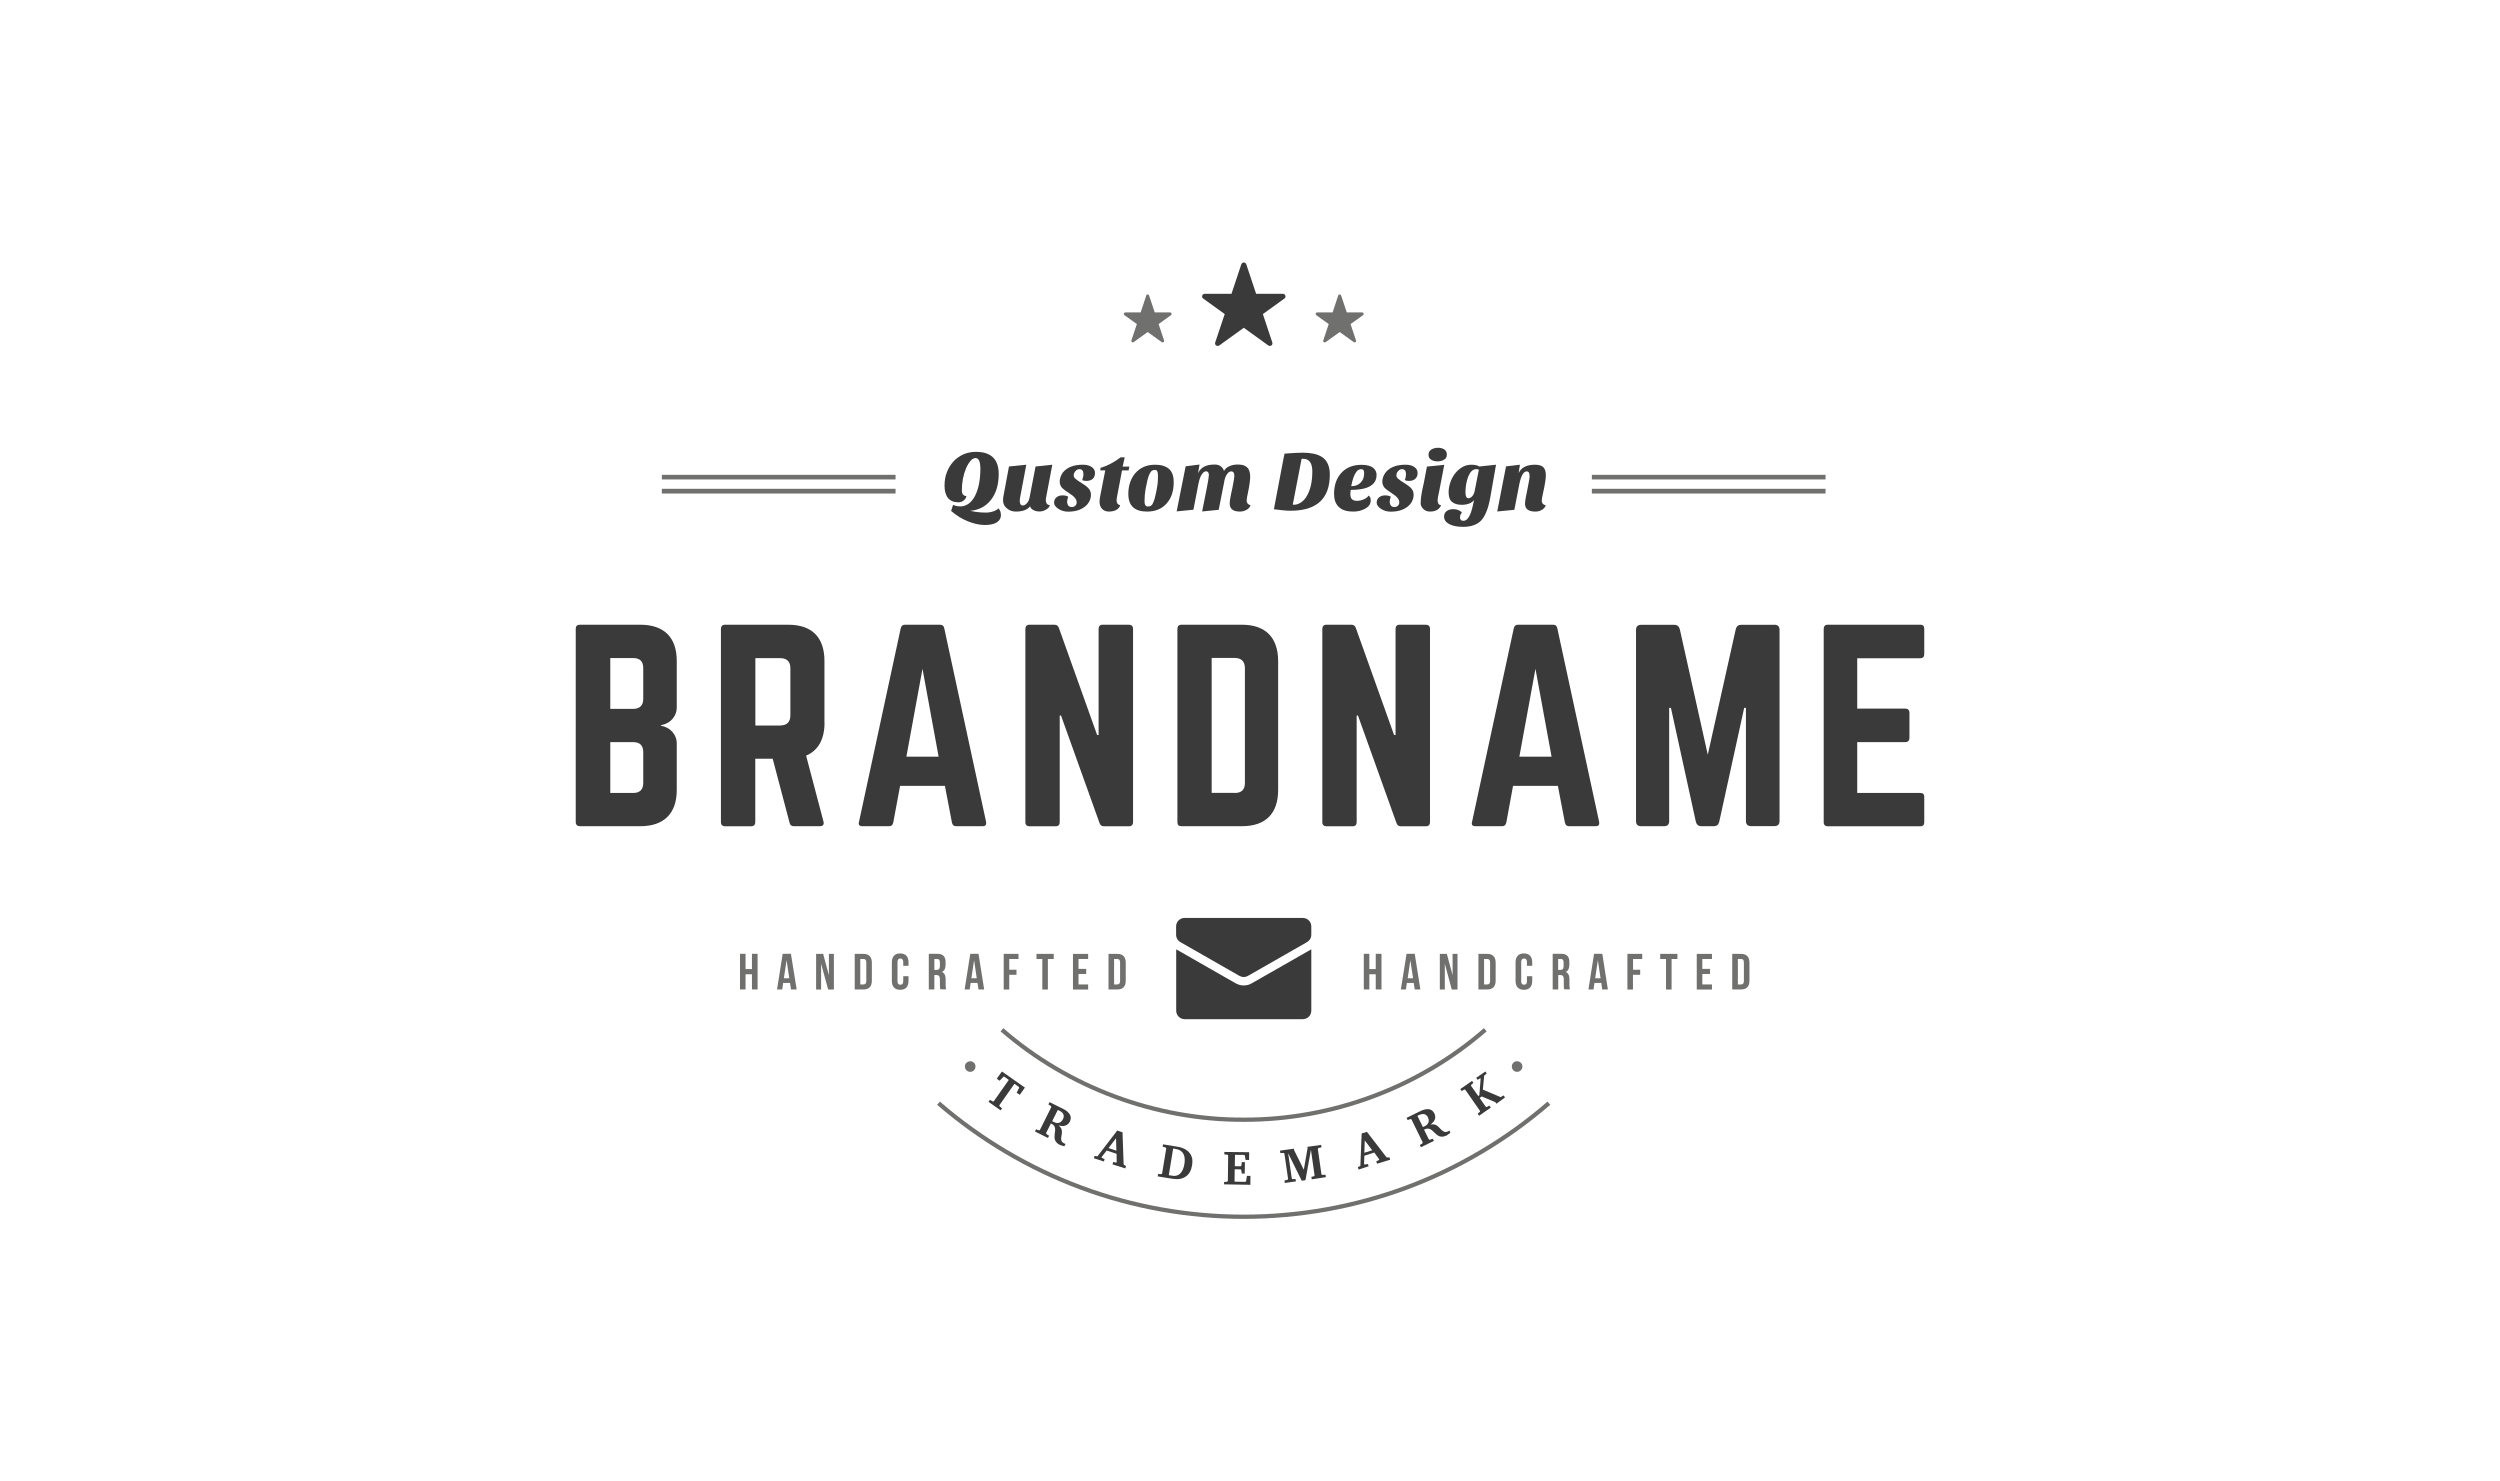 <?xml version="1.0" encoding="utf-8"?>
<!-- Generator: Adobe Illustrator 23.0.0, SVG Export Plug-In . SVG Version: 6.00 Build 0)  -->
<svg version="1.1" id="Layer_1" xmlns="http://www.w3.org/2000/svg" xmlns:xlink="http://www.w3.org/1999/xlink" x="0px" y="0px"
	 width="270px" height="160px" viewBox="0 0 270 160" style="enable-background:new 0 0 270 160;" xml:space="preserve">
<style type="text/css">
	.st0{fill:#3A3A3A;}
	.st1{fill-rule:evenodd;clip-rule:evenodd;fill:#70706F;}
	.st2{fill-rule:evenodd;clip-rule:evenodd;fill:#3A3A3A;}
	.st3{fill:#70706F;}
</style>
<g>
	<g>
		<path class="st0" d="M109.8,118.02l0.26-0.53c0.02-0.04,0.01-0.07-0.02-0.1l-0.48-0.34l-1.61,2.29c-0.02,0.03-0.02,0.06-0.02,0.09
			c0.01,0.02,0.02,0.05,0.05,0.07l0.24,0.2l-0.15,0.22l-1.31-0.92l0.15-0.22l0.27,0.16c0.03,0.02,0.06,0.02,0.09,0.02
			c0.03,0,0.06-0.02,0.07-0.04l1.61-2.29l-0.48-0.34c-0.04-0.03-0.07-0.03-0.1,0l-0.41,0.43l-0.31-0.22l0.56-0.78l2.48,1.74
			l-0.55,0.78L109.8,118.02z"/>
		<path class="st0" d="M114.95,123.8c-0.11-0.04-0.21-0.07-0.29-0.09c-0.08-0.02-0.16-0.04-0.21-0.07
			c-0.15-0.07-0.27-0.16-0.35-0.26c-0.08-0.09-0.14-0.19-0.17-0.29c-0.03-0.11-0.05-0.21-0.04-0.32c0-0.11,0.01-0.21,0.02-0.32
			c0.01-0.11,0.02-0.21,0.04-0.31c0.01-0.11,0.01-0.21-0.01-0.3c-0.01-0.1-0.05-0.18-0.1-0.26c-0.05-0.07-0.14-0.14-0.25-0.2
			l-0.09-0.05l-0.51,1.01c-0.02,0.03-0.02,0.07,0,0.09c0.01,0.02,0.03,0.05,0.06,0.07l0.25,0.16l-0.12,0.24l-1.4-0.7l0.12-0.24
			l0.26,0.11c0.03,0.01,0.06,0.01,0.09,0c0.03-0.01,0.05-0.02,0.07-0.05l1.21-2.43c0.01-0.03,0.02-0.06,0-0.09
			c-0.02-0.02-0.03-0.05-0.06-0.07l-0.24-0.15l0.12-0.25l1.57,0.78c0.06,0.03,0.12,0.07,0.19,0.12c0.07,0.04,0.14,0.09,0.2,0.16
			c0.07,0.06,0.12,0.12,0.18,0.2c0.06,0.07,0.1,0.15,0.12,0.24c0.03,0.08,0.04,0.17,0.03,0.27c0,0.1-0.04,0.21-0.09,0.32
			c-0.05,0.11-0.11,0.19-0.18,0.25c-0.07,0.07-0.14,0.12-0.22,0.16c-0.08,0.03-0.16,0.06-0.23,0.07c-0.08,0.01-0.16,0.02-0.23,0.01
			c-0.07-0.01-0.14-0.02-0.21-0.03c-0.07-0.01-0.12-0.02-0.16-0.04c0.09,0.07,0.16,0.15,0.22,0.22c0.05,0.07,0.09,0.15,0.11,0.22
			c0.02,0.08,0.04,0.16,0.04,0.23c0,0.08,0,0.16-0.01,0.23c-0.01,0.08-0.02,0.16-0.04,0.23c-0.01,0.07-0.02,0.14-0.03,0.21
			c0,0.07,0,0.13,0,0.2c0,0.07,0.02,0.12,0.06,0.18c0.03,0.06,0.08,0.12,0.15,0.16c0.07,0.05,0.15,0.09,0.26,0.13L114.95,123.8z
			 M114.8,120.87c0.1-0.2,0.11-0.38,0.04-0.53c-0.07-0.16-0.22-0.29-0.45-0.4c-0.01-0.01-0.02-0.02-0.04-0.02l-0.05-0.02
			c-0.02-0.01-0.04-0.02-0.06-0.02l-0.6,1.2c0.04,0.02,0.07,0.04,0.09,0.06c0.02,0.01,0.04,0.02,0.05,0.02
			c0.07,0.04,0.16,0.07,0.24,0.1c0.09,0.02,0.18,0.03,0.27,0.02c0.09-0.01,0.18-0.05,0.27-0.11
			C114.65,121.1,114.73,121,114.8,120.87z"/>
		<path class="st0" d="M120.15,125.75l0.08-0.26l0.3,0.07c0.02,0,0.04-0.01,0.05-0.02c0.02-0.01,0.02-0.02,0.02-0.05l-0.01-0.88
			l-1.07-0.35l-0.53,0.68c-0.02,0.02-0.02,0.05-0.01,0.07c0.01,0.02,0.03,0.05,0.05,0.05l0.27,0.13l-0.08,0.25l-1.08-0.35l0.08-0.26
			l0.3,0.06l2.14-2.79l0.57,0.19l0.12,3.41c0,0.03,0.01,0.06,0.02,0.07c0.01,0.02,0.03,0.04,0.06,0.06l0.18,0.1l-0.08,0.26
			L120.15,125.75z M120.53,122.93l-0.81,1.06l0.85,0.28L120.53,122.93z"/>
		<path class="st0" d="M128.75,125.83c-0.05,0.3-0.13,0.55-0.25,0.76c-0.12,0.21-0.27,0.37-0.46,0.49
			c-0.18,0.12-0.39,0.21-0.62,0.24c-0.23,0.04-0.49,0.03-0.77-0.01l-1.62-0.26l0.05-0.26l0.29,0.02c0.03,0,0.06-0.01,0.09-0.02
			c0.03-0.01,0.05-0.03,0.05-0.07l0.44-2.67c0-0.03,0-0.06-0.02-0.08c-0.02-0.02-0.05-0.04-0.08-0.05l-0.28-0.07l0.04-0.26
			l1.59,0.26c0.3,0.05,0.55,0.14,0.77,0.25c0.21,0.12,0.39,0.27,0.52,0.44c0.14,0.17,0.22,0.38,0.27,0.6
			C128.79,125.34,128.79,125.57,128.75,125.83z M127.91,125.74c0.03-0.2,0.05-0.37,0.04-0.53c-0.01-0.16-0.03-0.29-0.06-0.4
			c-0.04-0.12-0.09-0.22-0.15-0.3c-0.06-0.08-0.13-0.15-0.21-0.21c-0.07-0.06-0.16-0.1-0.24-0.13c-0.09-0.03-0.18-0.05-0.26-0.07
			l-0.33-0.06l-0.47,2.88l0.43,0.06c0.07,0.02,0.15,0.02,0.23,0.01c0.08,0,0.16-0.02,0.25-0.05c0.08-0.03,0.16-0.07,0.24-0.13
			c0.08-0.07,0.15-0.14,0.22-0.24c0.07-0.09,0.13-0.21,0.18-0.35C127.84,126.09,127.88,125.93,127.91,125.74z"/>
		<path class="st0" d="M132.2,127.91l0-0.26l0.29-0.02c0.03-0.01,0.06-0.02,0.08-0.03c0.02-0.02,0.04-0.05,0.04-0.08l0.03-2.7
			c0-0.04-0.01-0.07-0.04-0.08c-0.02-0.02-0.05-0.03-0.08-0.04l-0.29-0.02v-0.27l2.68,0.03l-0.01,0.84l-0.38-0.01l-0.07-0.44
			c-0.01-0.02-0.02-0.05-0.03-0.07c-0.02-0.02-0.04-0.03-0.06-0.03l-0.98-0.01l-0.02,1.23l0.62,0.01c0.02,0,0.05-0.02,0.06-0.03
			c0.02-0.02,0.02-0.04,0.03-0.07l0.05-0.35h0.33l-0.02,1.24l-0.32-0.01l-0.05-0.35c0-0.02-0.01-0.04-0.03-0.07
			c-0.02-0.02-0.04-0.03-0.06-0.03l-0.62-0.01l-0.02,1.34l1.15,0.02c0.02,0,0.05-0.01,0.06-0.03c0.02-0.02,0.03-0.05,0.04-0.07
			l0.09-0.55l0.38,0.01l-0.01,0.96L132.2,127.91z"/>
		<path class="st0" d="M141.67,127.37l-0.04-0.27l0.25-0.06c0.03-0.01,0.05-0.02,0.07-0.05c0.02-0.02,0.03-0.05,0.02-0.08
			l-0.39-2.74l-0.59,3.29l-0.4,0.06l-1.47-2.97l0.39,2.71c0.01,0.03,0.02,0.06,0.05,0.07c0.02,0.02,0.05,0.02,0.08,0.02l0.28-0.02
			l0.04,0.26l-1.2,0.17l-0.04-0.26l0.29-0.07c0.03-0.01,0.05-0.02,0.08-0.05c0.02-0.02,0.03-0.05,0.02-0.08l-0.39-2.68
			c0-0.03-0.02-0.07-0.05-0.08c-0.02-0.02-0.05-0.02-0.09-0.02l-0.3,0.02l-0.04-0.27l1.5-0.21l0.02,0.15l1.05,2.12l0.41-2.33
			l-0.02-0.14l1.48-0.21l0.04,0.26l-0.3,0.07c-0.03,0.01-0.05,0.02-0.07,0.05c-0.02,0.02-0.03,0.06-0.02,0.09l0.38,2.68
			c0,0.03,0.02,0.06,0.05,0.07c0.02,0.02,0.05,0.02,0.09,0.02l0.3-0.02l0.04,0.26L141.67,127.37z"/>
		<path class="st0" d="M148.72,125.68l-0.08-0.26l0.28-0.13c0.02-0.01,0.03-0.02,0.03-0.04c0.01-0.02,0-0.04-0.01-0.06l-0.52-0.72
			l-1.07,0.35l-0.03,0.86c0,0.02,0.01,0.05,0.04,0.07c0.02,0.02,0.05,0.02,0.07,0.02l0.3-0.06l0.08,0.25l-1.08,0.35l-0.08-0.26
			l0.27-0.13l0.14-3.51l0.57-0.17l2.08,2.7c0.02,0.03,0.05,0.05,0.06,0.06c0.01,0.01,0.04,0.01,0.08,0.01l0.21-0.02l0.08,0.26
			L148.72,125.68z M147.39,123.16l-0.04,1.34l0.85-0.27L147.39,123.16z"/>
		<path class="st0" d="M156.64,122.34c-0.1,0.07-0.18,0.12-0.25,0.18c-0.06,0.06-0.12,0.1-0.18,0.12c-0.16,0.07-0.29,0.11-0.41,0.12
			c-0.12,0.01-0.23-0.01-0.33-0.04c-0.1-0.03-0.19-0.09-0.28-0.16c-0.08-0.07-0.16-0.14-0.24-0.21c-0.08-0.07-0.15-0.15-0.23-0.22
			c-0.08-0.07-0.16-0.13-0.24-0.17c-0.08-0.04-0.17-0.07-0.27-0.07c-0.09-0.01-0.2,0.02-0.32,0.07l-0.09,0.05l0.5,1.02
			c0.01,0.02,0.04,0.05,0.07,0.06c0.03,0.01,0.06,0,0.09-0.01l0.28-0.1l0.12,0.24l-1.4,0.68l-0.12-0.24l0.24-0.15
			c0.03-0.02,0.05-0.04,0.06-0.07c0.01-0.03,0.01-0.06,0-0.09l-1.19-2.43c-0.01-0.02-0.04-0.05-0.07-0.06
			c-0.03-0.01-0.06,0-0.09,0.01l-0.26,0.1l-0.12-0.24l1.57-0.77c0.06-0.02,0.13-0.06,0.21-0.08c0.08-0.03,0.16-0.05,0.25-0.07
			c0.09-0.02,0.17-0.02,0.27-0.02c0.09,0,0.18,0.02,0.26,0.04c0.08,0.03,0.16,0.08,0.24,0.15c0.07,0.07,0.14,0.16,0.2,0.26
			c0.05,0.11,0.08,0.21,0.09,0.3c0.01,0.09,0.01,0.18-0.01,0.26c-0.02,0.08-0.05,0.16-0.09,0.23c-0.04,0.07-0.09,0.13-0.14,0.18
			c-0.05,0.06-0.1,0.11-0.15,0.15c-0.05,0.04-0.09,0.07-0.13,0.11c0.11-0.03,0.21-0.05,0.3-0.04c0.09,0,0.17,0.02,0.25,0.05
			c0.07,0.02,0.14,0.07,0.2,0.11c0.07,0.05,0.12,0.1,0.18,0.16c0.05,0.05,0.1,0.11,0.15,0.16c0.05,0.06,0.1,0.11,0.16,0.16
			c0.05,0.04,0.1,0.08,0.16,0.11c0.06,0.03,0.12,0.06,0.18,0.07c0.07,0.01,0.14,0,0.22-0.02c0.08-0.02,0.17-0.07,0.27-0.13
			L156.64,122.34z M154.22,120.68c-0.1-0.2-0.23-0.31-0.39-0.35c-0.17-0.04-0.37,0-0.6,0.11c-0.01,0-0.03,0.01-0.05,0.02l-0.05,0.02
			c-0.02,0.01-0.04,0.02-0.05,0.03l0.59,1.21c0.04-0.02,0.08-0.03,0.1-0.04c0.02-0.02,0.05-0.02,0.06-0.03
			c0.07-0.03,0.15-0.07,0.22-0.13c0.07-0.06,0.14-0.12,0.18-0.21c0.05-0.07,0.07-0.16,0.08-0.27
			C154.31,120.94,154.28,120.82,154.22,120.68z"/>
		<path class="st0" d="M161.62,119.2l-0.11-0.16l-1.48-0.62l-0.23,0.16l0.65,0.93c0.02,0.03,0.05,0.05,0.07,0.05
			c0.03,0.01,0.06,0,0.09-0.02l0.24-0.14l0.16,0.22l-1.27,0.88l-0.15-0.22l0.21-0.18c0.02-0.02,0.04-0.04,0.04-0.07
			c0.01-0.02,0-0.06-0.02-0.08l-1.55-2.23c-0.02-0.02-0.05-0.04-0.07-0.05c-0.03,0-0.06,0.01-0.09,0.02l-0.25,0.14l-0.15-0.21
			l1.27-0.88l0.15,0.21l-0.21,0.18c-0.02,0.02-0.04,0.05-0.05,0.07c0,0.03,0,0.07,0.02,0.09l0.76,1.08l0.12-0.08l0.14-1.78
			c0-0.02,0-0.02-0.02-0.04c-0.02-0.01-0.03-0.01-0.05,0l-0.26,0.15l-0.15-0.21l0.99-0.69l0.15,0.22c-0.03,0.02-0.06,0.05-0.09,0.07
			c-0.02,0.02-0.06,0.05-0.09,0.08c-0.03,0.02-0.07,0.05-0.1,0.08l-0.14,1.51l1.92,0.81l0.32-0.18l0.15,0.21L161.62,119.2z"/>
	</g>
	<g>
		<path class="st1" d="M163.47,114.75c0.24-0.21,0.6-0.17,0.81,0.06c0.21,0.24,0.18,0.6-0.06,0.81c-0.24,0.21-0.6,0.18-0.81-0.06
			C163.21,115.31,163.24,114.95,163.47,114.75z M105.22,115.56c-0.21,0.24-0.57,0.27-0.81,0.06c-0.24-0.21-0.27-0.58-0.06-0.81
			c0.21-0.23,0.58-0.26,0.81-0.06C105.39,114.95,105.42,115.31,105.22,115.56z"/>
		<path class="st1" d="M108.36,111.04l-0.3,0.35c7.22,6.27,16.69,9.8,26.25,9.77c9.57,0.03,19.04-3.49,26.25-9.77l-0.3-0.35
			c-7.13,6.21-16.49,9.69-25.95,9.66C124.86,120.73,115.5,117.25,108.36,111.04z M101.21,119.32c4.55,3.93,9.8,7.05,15.45,9.15
			c5.64,2.1,11.66,3.17,17.66,3.17s12.03-1.07,17.67-3.17c5.64-2.1,10.9-5.22,15.44-9.15l-0.3-0.35c-4.5,3.9-9.71,6.99-15.3,9.07
			c-5.59,2.08-11.56,3.14-17.51,3.14c-5.95,0-11.92-1.06-17.5-3.14c-5.59-2.08-10.8-5.17-15.31-9.07L101.21,119.32z"/>
	</g>
	<path class="st1" d="M71.48,51.28h25.24v0.5H71.48V51.28L71.48,51.28z M171.92,51.28h25.24v0.5h-25.24V51.28L171.92,51.28z
		 M171.92,52.79h25.24v0.51h-25.24V52.79L171.92,52.79z M71.48,52.79h25.24v0.51H71.48V52.79z"/>
	<path class="st2" d="M141.62,102.53v6.63c0,0.5-0.41,0.91-0.91,0.91h-12.77c-0.5,0-0.91-0.41-0.91-0.91v-6.63
		c0.02,0.01,0.04,0.02,0.06,0.03l6.33,3.62c0.28,0.16,0.59,0.25,0.9,0.25c0.32,0,0.63-0.08,0.9-0.25l6.34-3.62
		C141.58,102.56,141.6,102.54,141.62,102.53L141.62,102.53z M134.32,105.52c0.16,0,0.31-0.04,0.45-0.12l6.35-3.63
		c0.3-0.16,0.5-0.46,0.5-0.81v-0.91c0-0.51-0.41-0.91-0.91-0.91h-6.39h-6.39c-0.5,0-0.91,0.4-0.91,0.91v0.91
		c0,0.35,0.21,0.66,0.5,0.81l6.35,3.63C134.01,105.47,134.17,105.52,134.32,105.52z"/>
	<path class="st1" d="M143.06,36.98c-0.03,0-0.07-0.02-0.09-0.03c-0.06-0.04-0.08-0.11-0.06-0.18L143.5,35l-1.34-0.96
		c-0.06-0.04-0.08-0.11-0.06-0.18c0.02-0.07,0.08-0.12,0.16-0.12h1.66l0.61-1.83c0.02-0.07,0.09-0.11,0.16-0.11
		c0.07,0,0.13,0.04,0.15,0.11l0.61,1.83h1.66c0.07,0,0.13,0.05,0.16,0.12c0.02,0.07,0,0.14-0.06,0.18L145.86,35l0.59,1.77
		c0.02,0.07,0,0.14-0.05,0.18c-0.03,0.02-0.06,0.03-0.1,0.03c-0.03,0-0.07-0.02-0.09-0.03l-1.52-1.09l-1.52,1.09
		C143.13,36.97,143.1,36.98,143.06,36.98L143.06,36.98z M122.34,36.98c-0.03,0-0.07-0.02-0.09-0.03c-0.06-0.04-0.08-0.11-0.06-0.18
		l0.59-1.77l-1.34-0.96c-0.06-0.04-0.08-0.11-0.06-0.18c0.02-0.07,0.09-0.12,0.15-0.12h1.66l0.61-1.83
		c0.02-0.07,0.08-0.11,0.15-0.11c0.07,0,0.13,0.04,0.15,0.11l0.61,1.83h1.66c0.07,0,0.14,0.05,0.15,0.12c0.02,0.07,0,0.14-0.06,0.18
		L125.13,35l0.59,1.77c0.02,0.07,0,0.14-0.06,0.18c-0.03,0.02-0.07,0.03-0.1,0.03c-0.03,0-0.07-0.02-0.09-0.03l-1.52-1.09
		l-1.52,1.09C122.41,36.97,122.37,36.98,122.34,36.98z"/>
	<path class="st2" d="M131.5,37.36c-0.06,0-0.11-0.02-0.16-0.05c-0.1-0.07-0.14-0.21-0.1-0.32l1.03-3.07l-2.33-1.68
		c-0.1-0.07-0.14-0.2-0.1-0.31c0.04-0.12,0.14-0.2,0.27-0.2h2.89l1.06-3.18c0.04-0.12,0.15-0.2,0.27-0.2c0.12,0,0.23,0.08,0.27,0.2
		l1.06,3.18h2.89c0.12,0,0.23,0.08,0.27,0.2c0.04,0.11,0,0.25-0.1,0.31l-2.33,1.68l1.02,3.07c0.04,0.12,0,0.25-0.1,0.32
		c-0.05,0.03-0.11,0.05-0.17,0.05c-0.05,0-0.11-0.02-0.16-0.05l-2.65-1.91l-2.65,1.91C131.62,37.35,131.56,37.36,131.5,37.36z"/>
	<g>
		<path class="st0" d="M102.93,54.52c0.21,0.11,0.48,0.17,0.8,0.17s0.61-0.1,0.88-0.29c0.27-0.2,0.49-0.47,0.68-0.82
			c0.39-0.76,0.59-1.74,0.59-2.95c0-0.77-0.17-1.16-0.52-1.16c-0.18,0-0.37,0.1-0.54,0.3c-0.18,0.21-0.34,0.47-0.48,0.79
			c-0.31,0.74-0.46,1.55-0.46,2.42c0,0.18,0.04,0.32,0.13,0.43c0.08,0.11,0.2,0.16,0.36,0.16c-0.02,0.19-0.12,0.35-0.29,0.48
			c-0.16,0.13-0.35,0.2-0.56,0.2c-0.5,0-0.87-0.15-1.13-0.46c-0.25-0.31-0.38-0.75-0.38-1.31c0-0.56,0.08-1.06,0.26-1.5
			c0.17-0.44,0.41-0.82,0.71-1.15c0.3-0.32,0.66-0.57,1.07-0.76c0.41-0.18,0.87-0.27,1.35-0.27c1.64,0,2.46,0.8,2.46,2.39
			c0,1.15-0.28,2.08-0.83,2.79c-0.55,0.71-1.31,1.11-2.26,1.19c0.56,0.12,1.13,0.19,1.7,0.19c0.44,0,0.83-0.1,1.16-0.29
			c0.09-0.06,0.16-0.11,0.19-0.17c0.18,0.16,0.28,0.41,0.28,0.74c0,0.33-0.15,0.58-0.44,0.77c-0.29,0.19-0.72,0.29-1.28,0.29
			c-0.57,0-1.18-0.13-1.83-0.39c-0.66-0.26-1.26-0.64-1.83-1.13L102.93,54.52z"/>
		<path class="st0" d="M111.25,54.68c-0.3,0.38-0.81,0.57-1.53,0.57c-0.38,0-0.71-0.11-0.98-0.35c-0.28-0.23-0.41-0.51-0.41-0.84
			c0-0.18,0.01-0.32,0.03-0.41l0.61-3.27l1.87-0.19l-0.67,3.55c-0.02,0.13-0.04,0.24-0.04,0.32c0,0.35,0.11,0.53,0.32,0.53
			c0.24,0,0.44-0.16,0.62-0.48c0.05-0.11,0.09-0.23,0.12-0.36l0.65-3.37l1.81-0.19l-0.68,3.58c-0.02,0.09-0.02,0.19-0.02,0.29
			c0,0.1,0.02,0.2,0.08,0.3c0.05,0.11,0.17,0.17,0.35,0.2c-0.04,0.15-0.12,0.27-0.25,0.37c-0.27,0.21-0.55,0.31-0.84,0.31
			c-0.29,0-0.52-0.05-0.69-0.16C111.41,54.99,111.3,54.86,111.25,54.68z"/>
		<path class="st0" d="M116.88,51.84c0.08-0.22,0.13-0.44,0.13-0.63c0-0.36-0.15-0.54-0.44-0.54c-0.16,0-0.3,0.07-0.42,0.21
			c-0.12,0.13-0.19,0.29-0.19,0.46c0,0.12,0.05,0.23,0.15,0.33c0.14,0.14,0.39,0.31,0.75,0.53c0.36,0.22,0.61,0.42,0.75,0.6
			c0.14,0.18,0.21,0.39,0.21,0.64c0,0.26-0.06,0.49-0.18,0.72c-0.12,0.23-0.29,0.42-0.5,0.58c-0.46,0.35-1.06,0.52-1.79,0.52
			c-0.39,0-0.75-0.11-1.05-0.31c-0.31-0.21-0.46-0.42-0.46-0.66c0-0.24,0.09-0.44,0.26-0.58c0.17-0.14,0.39-0.21,0.65-0.21
			c0.26,0,0.46,0.05,0.62,0.15c-0.08,0.2-0.12,0.37-0.12,0.5c0,0.4,0.17,0.61,0.51,0.61c0.15,0,0.27-0.05,0.37-0.14
			c0.1-0.09,0.15-0.21,0.15-0.38c0-0.31-0.26-0.63-0.79-0.96c-0.43-0.28-0.69-0.48-0.79-0.59c-0.16-0.2-0.25-0.41-0.25-0.66
			s0.06-0.49,0.17-0.72c0.11-0.24,0.28-0.44,0.5-0.6c0.44-0.35,1.06-0.52,1.84-0.52c0.39,0,0.72,0.08,0.95,0.25
			c0.23,0.16,0.35,0.37,0.35,0.64c0,0.27-0.08,0.48-0.24,0.63c-0.16,0.15-0.39,0.23-0.69,0.23
			C117.13,51.94,116.98,51.91,116.88,51.84z"/>
		<path class="st0" d="M118.75,54.15c0-0.16,0.04-0.46,0.13-0.87l0.49-2.48h-0.54l0.03-0.27c0.74-0.22,1.46-0.6,2.17-1.14h0.44
			l-0.22,1h0.72l-0.08,0.41h-0.71l-0.47,2.48c-0.08,0.38-0.12,0.63-0.12,0.76c0,0.29,0.13,0.47,0.39,0.53
			c-0.06,0.21-0.2,0.38-0.42,0.5c-0.22,0.12-0.49,0.18-0.8,0.18s-0.56-0.1-0.74-0.3C118.83,54.76,118.75,54.49,118.75,54.15z"/>
		<path class="st0" d="M123.88,55.25c-1.35,0-2.02-0.63-2.02-1.9c0-0.9,0.25-1.64,0.74-2.23c0.53-0.62,1.25-0.93,2.16-0.93
			c0.66,0,1.16,0.16,1.5,0.46c0.34,0.31,0.5,0.78,0.5,1.43c0,0.98-0.26,1.75-0.79,2.32C125.46,54.97,124.76,55.25,123.88,55.25z
			 M124.12,51.25c-0.07,0.16-0.14,0.37-0.2,0.62c-0.06,0.25-0.13,0.58-0.2,0.96c-0.07,0.39-0.11,0.83-0.11,1.32
			c0,0.16,0.02,0.29,0.08,0.39c0.05,0.11,0.15,0.16,0.29,0.16c0.14,0,0.26-0.03,0.35-0.1c0.09-0.07,0.17-0.18,0.23-0.35
			c0.12-0.28,0.23-0.68,0.33-1.21c0.1-0.52,0.16-0.9,0.16-1.12c0.01-0.23,0.01-0.43,0.01-0.6c0-0.16-0.02-0.3-0.07-0.41
			c-0.05-0.11-0.14-0.16-0.28-0.16c-0.14,0-0.25,0.04-0.35,0.12C124.28,50.97,124.19,51.09,124.12,51.25z"/>
		<path class="st0" d="M133.92,55.25c-0.74,0-1.11-0.29-1.11-0.86c0-0.25,0.05-0.62,0.16-1.11c0.11-0.49,0.18-0.82,0.21-1.02
			c0.09-0.45,0.13-0.74,0.13-0.88c0-0.31-0.11-0.47-0.35-0.47c-0.15,0-0.3,0.1-0.45,0.31c-0.15,0.21-0.26,0.53-0.32,0.95l-0.57,2.89
			l-1.79,0.18l0.5-2.5c0.05-0.27,0.11-0.57,0.16-0.88s0.07-0.49,0.07-0.54c0-0.28-0.11-0.42-0.31-0.42c-0.14,0-0.29,0.1-0.44,0.31
			c-0.15,0.21-0.27,0.53-0.36,0.95l-0.56,2.89l-1.81,0.18l0.97-4.87l1.5-0.19l-0.16,0.93c0.16-0.33,0.39-0.57,0.68-0.71
			c0.29-0.15,0.67-0.22,1.13-0.22c0.26,0,0.48,0.07,0.65,0.2c0.17,0.13,0.29,0.3,0.34,0.5c0.1-0.21,0.29-0.38,0.56-0.51
			c0.27-0.12,0.56-0.19,0.89-0.19c0.33,0,0.57,0.04,0.74,0.11c0.16,0.07,0.29,0.16,0.39,0.28c0.16,0.21,0.25,0.52,0.25,0.91
			c0,0.39-0.08,0.98-0.25,1.78c-0.09,0.39-0.13,0.66-0.13,0.81c0,0.14,0.04,0.25,0.12,0.34c0.08,0.09,0.18,0.14,0.3,0.15
			c-0.06,0.21-0.2,0.38-0.41,0.5S134.19,55.25,133.92,55.25z"/>
		<path class="st0" d="M143.62,51.25c0,2.61-1.41,3.91-4.24,3.91c-0.46,0-1.06-0.06-1.8-0.16l1.03-5.43
			c0.05-0.24,0.09-0.44,0.12-0.58c0.93-0.07,1.6-0.1,2.01-0.1c0.41,0,0.81,0.04,1.19,0.12c0.38,0.09,0.69,0.23,0.95,0.42
			C143.37,49.81,143.62,50.42,143.62,51.25z M141.73,50.92c0-0.91-0.33-1.37-0.98-1.37h-0.09c-0.03,0-0.06,0.01-0.09,0.01
			l-0.95,4.93c0.02,0.02,0.05,0.02,0.07,0.02h0.07c0.23,0,0.46-0.07,0.69-0.21c0.23-0.14,0.45-0.35,0.63-0.64
			C141.51,52.98,141.73,52.07,141.73,50.92z"/>
		<path class="st0" d="M147.81,53.52c0.16,0.11,0.23,0.27,0.23,0.5s-0.06,0.42-0.17,0.56c-0.11,0.15-0.27,0.27-0.46,0.37
			c-0.39,0.21-0.8,0.3-1.22,0.3c-0.42,0-0.76-0.05-1.01-0.14c-0.25-0.09-0.45-0.22-0.62-0.39c-0.32-0.32-0.48-0.78-0.48-1.37
			c0-0.93,0.25-1.67,0.75-2.24c0.54-0.61,1.28-0.91,2.22-0.91c0.58,0,1.02,0.12,1.3,0.37c0.21,0.19,0.32,0.43,0.32,0.72
			c0,1.08-0.93,1.62-2.79,1.62c-0.02,0.16-0.04,0.3-0.04,0.44c0,0.28,0.06,0.48,0.19,0.58c0.12,0.11,0.3,0.16,0.53,0.16
			c0.23,0,0.48-0.05,0.72-0.16C147.53,53.83,147.7,53.69,147.81,53.52z M145.93,52.51c0.44,0,0.78-0.13,1.03-0.4
			c0.25-0.25,0.37-0.59,0.37-1c0-0.14-0.02-0.25-0.07-0.33c-0.05-0.07-0.13-0.11-0.24-0.11c-0.1,0-0.2,0.02-0.29,0.07
			c-0.09,0.04-0.18,0.12-0.27,0.26C146.24,51.3,146.06,51.81,145.93,52.51z"/>
		<path class="st0" d="M151.72,51.84c0.09-0.22,0.13-0.44,0.13-0.63c0-0.36-0.15-0.54-0.44-0.54c-0.15,0-0.29,0.07-0.41,0.21
			c-0.13,0.13-0.19,0.29-0.19,0.46c0,0.12,0.05,0.23,0.15,0.33c0.14,0.14,0.39,0.31,0.75,0.53c0.36,0.22,0.61,0.42,0.75,0.6
			c0.14,0.18,0.21,0.39,0.21,0.64c0,0.26-0.06,0.49-0.18,0.72c-0.12,0.23-0.29,0.42-0.5,0.58c-0.46,0.35-1.06,0.52-1.79,0.52
			c-0.4,0-0.75-0.11-1.06-0.31c-0.3-0.21-0.46-0.42-0.46-0.66c0-0.24,0.09-0.44,0.26-0.58c0.18-0.14,0.39-0.21,0.65-0.21
			c0.26,0,0.46,0.05,0.62,0.15c-0.08,0.2-0.12,0.37-0.12,0.5c0,0.4,0.17,0.61,0.51,0.61c0.15,0,0.27-0.05,0.37-0.14
			c0.1-0.09,0.15-0.21,0.15-0.38c0-0.31-0.26-0.63-0.79-0.96c-0.43-0.28-0.69-0.48-0.79-0.59c-0.16-0.2-0.25-0.41-0.25-0.66
			s0.06-0.49,0.18-0.72c0.12-0.24,0.28-0.44,0.5-0.6c0.44-0.35,1.06-0.52,1.83-0.52c0.4,0,0.72,0.08,0.95,0.25
			c0.23,0.16,0.35,0.37,0.35,0.64c0,0.27-0.08,0.48-0.25,0.63c-0.16,0.15-0.39,0.23-0.68,0.23
			C151.97,51.94,151.82,51.91,151.72,51.84z"/>
		<path class="st0" d="M155.64,54.56c-0.19,0.46-0.59,0.69-1.2,0.69c-0.31,0-0.57-0.11-0.76-0.32c-0.17-0.19-0.25-0.38-0.25-0.57
			c0-0.5,0.11-1.23,0.34-2.19l0.34-1.78l1.87-0.19l-0.56,2.91c-0.1,0.45-0.16,0.76-0.16,0.91
			C155.27,54.37,155.39,54.55,155.64,54.56z M154.28,49.1c0-0.24,0.1-0.42,0.3-0.55c0.2-0.12,0.44-0.19,0.73-0.19
			c0.29,0,0.52,0.07,0.69,0.19c0.18,0.13,0.26,0.31,0.26,0.55c0,0.25-0.1,0.43-0.29,0.54c-0.19,0.12-0.43,0.19-0.72,0.19
			c-0.29,0-0.52-0.07-0.7-0.19C154.37,49.53,154.28,49.35,154.28,49.1z"/>
		<path class="st0" d="M157.08,51.23c0.21-0.3,0.47-0.54,0.78-0.74c0.32-0.2,0.67-0.3,1.05-0.3c0.39,0,0.67,0.07,0.86,0.19l1.8-0.19
			l-0.62,3.53c-0.21,1.2-0.55,2.03-1,2.51c-0.44,0.44-1.08,0.67-1.92,0.67c-0.65,0-1.15-0.1-1.52-0.3c-0.37-0.2-0.55-0.47-0.55-0.81
			c0-0.25,0.09-0.45,0.28-0.59c0.19-0.15,0.43-0.21,0.72-0.21c0.26,0,0.49,0.06,0.68,0.17c0.11,0.06,0.2,0.13,0.25,0.22
			c-0.14,0.12-0.21,0.28-0.21,0.48c0,0.26,0.12,0.39,0.37,0.39c0.41,0,0.73-0.48,0.97-1.45c0.07-0.26,0.13-0.53,0.18-0.79
			c-0.28,0.34-0.73,0.51-1.35,0.51c-0.44,0-0.78-0.11-1.03-0.31c-0.25-0.21-0.37-0.56-0.37-1.05c0-0.3,0.05-0.63,0.16-0.98
			C156.71,51.84,156.87,51.52,157.08,51.23z M158.27,53.19c0,0.41,0.11,0.62,0.32,0.62c0.15,0,0.29-0.08,0.43-0.24
			c0.11-0.13,0.19-0.29,0.23-0.48l0.47-2.37c-0.03,0-0.06-0.01-0.09-0.02c-0.06-0.02-0.13-0.03-0.21-0.03
			c-0.37,0-0.67,0.3-0.89,0.91C158.36,52.07,158.27,52.6,158.27,53.19z"/>
		<path class="st0" d="M165.81,55.25c-0.74,0-1.11-0.29-1.11-0.86c0.01-0.16,0.03-0.37,0.08-0.64l0.17-0.85
			c0.16-0.8,0.25-1.28,0.25-1.46c0-0.35-0.1-0.53-0.31-0.53c-0.35,0-0.61,0.45-0.8,1.36l-0.54,2.79l-1.85,0.18l0.95-4.87l1.5-0.18
			l-0.14,0.9c0.29-0.6,0.87-0.9,1.76-0.9c0.43,0,0.73,0.09,0.91,0.27c0.18,0.18,0.27,0.48,0.27,0.88c0,0.38-0.1,1.01-0.3,1.9
			c-0.09,0.4-0.14,0.67-0.14,0.82c0,0.16,0.04,0.27,0.12,0.35c0.08,0.09,0.19,0.14,0.31,0.15c-0.06,0.21-0.2,0.38-0.41,0.5
			C166.33,55.19,166.09,55.25,165.81,55.25z"/>
	</g>
	<g>
		<path class="st0" d="M73.09,76.39c0,1.01-0.73,1.77-1.71,1.93v0.06c0.98,0.16,1.71,0.92,1.71,1.93v5c0,2.56-1.39,3.92-3.94,3.92
			h-6.53c-0.27,0-0.44-0.16-0.44-0.44V67.91c0-0.3,0.16-0.44,0.44-0.44h6.53c2.56,0,3.94,1.36,3.94,3.91V76.39z M69.47,72.15
			c0-0.71-0.35-1.08-1.09-1.08h-2.47v5.49h2.47c0.71,0,1.09-0.38,1.09-1.06V72.15z M69.47,81.23c0-0.71-0.35-1.08-1.09-1.08h-2.47
			v5.49h2.47c0.71,0,1.09-0.35,1.09-1.08V81.23z"/>
		<path class="st0" d="M89.05,78.03c0,1.82-0.68,3.02-1.99,3.58l1.88,7.13c0.08,0.33-0.08,0.49-0.38,0.49h-2.83
			c-0.27,0-0.41-0.14-0.46-0.39l-1.82-6.9h-1.88v6.86c0,0.27-0.16,0.44-0.44,0.44h-2.83c-0.27,0-0.44-0.16-0.44-0.44V67.91
			c0-0.27,0.16-0.44,0.44-0.44h6.83c2.56,0,3.91,1.36,3.91,3.91V78.03z M84.27,78.35c0.71,0,1.09-0.38,1.09-1.08v-5.11
			c0-0.71-0.38-1.08-1.09-1.08h-2.69v7.28H84.27z"/>
		<path class="st0" d="M103.25,89.23c-0.25,0-0.38-0.14-0.44-0.39l-0.76-3.97h-4.84l-0.74,3.97c-0.05,0.25-0.19,0.39-0.44,0.39
			h-2.91c-0.3,0-0.44-0.16-0.35-0.46l4.51-20.92c0.06-0.27,0.22-0.38,0.46-0.38h3.78c0.24,0,0.41,0.11,0.46,0.38l4.52,20.92
			c0.05,0.3-0.06,0.46-0.38,0.46H103.25z M99.63,72.23l-1.74,9.49h3.48L99.63,72.23z"/>
		<path class="st0" d="M121.93,67.47c0.27,0,0.44,0.16,0.44,0.44V88.8c0,0.27-0.16,0.44-0.44,0.44h-2.69
			c-0.25,0-0.41-0.11-0.49-0.35l-4.16-11.61h-0.14V88.8c0,0.27-0.14,0.44-0.44,0.44h-2.83c-0.27,0-0.44-0.16-0.44-0.44V67.91
			c0-0.27,0.16-0.44,0.44-0.44h2.69c0.25,0,0.41,0.11,0.49,0.35l4.13,11.56h0.16V67.91c0-0.27,0.14-0.44,0.43-0.44H121.93z"/>
		<path class="st0" d="M127.16,67.91c0-0.27,0.14-0.44,0.44-0.44h6.53c2.56,0,3.91,1.39,3.91,3.95v13.89c0,2.56-1.36,3.92-3.91,3.92
			h-6.53c-0.3,0-0.44-0.14-0.44-0.44V67.91z M133.36,85.64c0.71,0,1.09-0.35,1.09-1.08V72.17c0-0.73-0.38-1.11-1.09-1.11h-2.5v14.57
			H133.36z"/>
		<path class="st0" d="M154,67.47c0.27,0,0.44,0.16,0.44,0.44V88.8c0,0.27-0.16,0.44-0.44,0.44h-2.69c-0.25,0-0.41-0.11-0.49-0.35
			l-4.16-11.61h-0.14V88.8c0,0.27-0.14,0.44-0.44,0.44h-2.83c-0.27,0-0.44-0.16-0.44-0.44V67.91c0-0.27,0.16-0.44,0.44-0.44h2.69
			c0.25,0,0.41,0.11,0.49,0.35l4.13,11.56h0.16V67.91c0-0.27,0.14-0.44,0.43-0.44H154z"/>
		<path class="st0" d="M169.45,89.23c-0.25,0-0.38-0.14-0.44-0.39l-0.76-3.97h-4.84l-0.73,3.97c-0.06,0.25-0.19,0.39-0.44,0.39
			h-2.91c-0.3,0-0.44-0.16-0.35-0.46l4.51-20.92c0.06-0.27,0.22-0.38,0.46-0.38h3.78c0.25,0,0.41,0.11,0.46,0.38l4.52,20.92
			c0.05,0.3-0.06,0.46-0.38,0.46H169.45z M165.83,72.23l-1.74,9.49h3.48L165.83,72.23z"/>
		<path class="st0" d="M191.64,67.47c0.35,0,0.55,0.19,0.55,0.54v20.67c0,0.35-0.19,0.54-0.55,0.54h-2.53
			c-0.35,0-0.55-0.19-0.55-0.54V76.45h-0.19l-2.69,12.29c-0.08,0.33-0.27,0.49-0.6,0.49h-1.33c-0.32,0-0.52-0.16-0.6-0.49
			l-2.69-12.29h-0.19v12.24c0,0.35-0.19,0.54-0.54,0.54h-2.5c-0.35,0-0.54-0.19-0.54-0.54V68.02c0-0.35,0.19-0.54,0.54-0.54h3.59
			c0.32,0,0.51,0.16,0.6,0.48l3.02,13.55l3.02-13.55c0.08-0.32,0.27-0.48,0.6-0.48H191.64z"/>
		<path class="st0" d="M207.82,70.63c0,0.27-0.11,0.46-0.44,0.46h-6.8v5.44h5.2c0.27,0,0.44,0.16,0.44,0.46v2.69
			c0,0.3-0.16,0.47-0.44,0.47h-5.2v5.49h6.8c0.33,0,0.44,0.14,0.44,0.44v2.72c0,0.27-0.11,0.44-0.44,0.44h-10.01
			c-0.24,0-0.41-0.16-0.41-0.44V67.91c0-0.27,0.16-0.44,0.41-0.44h10.01c0.33,0,0.44,0.16,0.44,0.44V70.63z"/>
	</g>
	<g>
		<g>
			<path class="st3" d="M80.52,106.86h-0.6v-3.85h0.6v1.65h0.69v-1.65h0.61v3.85h-0.61v-1.64h-0.69V106.86z"/>
			<path class="st3" d="M86.04,106.86h-0.61l-0.11-0.7h-0.74l-0.1,0.7h-0.56l0.61-3.85h0.89L86.04,106.86z M84.66,105.65h0.58
				l-0.29-1.95L84.66,105.65z"/>
			<path class="st3" d="M88.68,104.08v2.79h-0.54v-3.85h0.76l0.62,2.3v-2.3h0.54v3.85h-0.62L88.68,104.08z"/>
			<path class="st3" d="M92.31,103.02h0.95c0.6,0,0.9,0.34,0.9,0.95v1.94c0,0.62-0.3,0.95-0.9,0.95h-0.95V103.02z M92.91,103.57
				v2.75h0.34c0.19,0,0.31-0.1,0.31-0.37v-2c0-0.28-0.11-0.38-0.31-0.38H92.91z"/>
			<path class="st3" d="M98.12,105.43v0.51c0,0.62-0.31,0.96-0.9,0.96c-0.59,0-0.9-0.35-0.9-0.96v-2c0-0.62,0.31-0.97,0.9-0.97
				c0.59,0,0.9,0.35,0.9,0.97v0.37h-0.57v-0.41c0-0.27-0.12-0.38-0.31-0.38c-0.19,0-0.31,0.11-0.31,0.38v2.07
				c0,0.28,0.12,0.38,0.31,0.38c0.19,0,0.31-0.1,0.31-0.38v-0.54H98.12z"/>
			<path class="st3" d="M101.57,106.86c-0.03-0.1-0.06-0.16-0.06-0.48v-0.6c0-0.35-0.12-0.48-0.39-0.48h-0.21v1.56h-0.6v-3.85h0.91
				c0.63,0,0.9,0.3,0.9,0.89v0.3c0,0.39-0.13,0.65-0.39,0.77c0.3,0.13,0.4,0.42,0.4,0.82v0.59c0,0.19,0.01,0.33,0.07,0.47H101.57z
				 M100.91,103.57v1.18h0.24c0.22,0,0.36-0.1,0.36-0.41v-0.38c0-0.27-0.09-0.39-0.31-0.39H100.91z"/>
			<path class="st3" d="M106.29,106.86h-0.61l-0.11-0.7h-0.74l-0.1,0.7h-0.55l0.61-3.85h0.89L106.29,106.86z M104.91,105.65h0.58
				l-0.29-1.95L104.91,105.65z"/>
			<path class="st3" d="M109,104.73h0.78v0.55H109v1.59h-0.6v-3.85h1.6v0.55H109V104.73z"/>
			<path class="st3" d="M111.93,103.02h1.87v0.55h-0.63v3.3h-0.6v-3.3h-0.63V103.02z"/>
			<path class="st3" d="M116.48,104.64h0.83v0.55h-0.83v1.13h1.04v0.55h-1.64v-3.85h1.64v0.55h-1.04V104.64z"/>
			<path class="st3" d="M119.72,103.02h0.96c0.6,0,0.9,0.34,0.9,0.95v1.94c0,0.62-0.3,0.95-0.9,0.95h-0.96V103.02z M120.32,103.57
				v2.75h0.34c0.19,0,0.31-0.1,0.31-0.37v-2c0-0.28-0.12-0.38-0.31-0.38H120.32z"/>
		</g>
		<g>
			<path class="st3" d="M147.89,106.86h-0.6v-3.85h0.6v1.65h0.69v-1.65h0.62v3.85h-0.62v-1.64h-0.69V106.86z"/>
			<path class="st3" d="M153.4,106.86h-0.61l-0.11-0.7h-0.74l-0.1,0.7h-0.55l0.62-3.85h0.88L153.4,106.86z M152.03,105.65h0.58
				l-0.29-1.95L152.03,105.65z"/>
			<path class="st3" d="M156.04,104.08v2.79h-0.54v-3.85h0.76l0.62,2.3v-2.3h0.53v3.85h-0.62L156.04,104.08z"/>
			<path class="st3" d="M159.67,103.02h0.96c0.6,0,0.9,0.34,0.9,0.95v1.94c0,0.62-0.3,0.95-0.9,0.95h-0.96V103.02z M160.28,103.57
				v2.75h0.34c0.19,0,0.31-0.1,0.31-0.37v-2c0-0.28-0.12-0.38-0.31-0.38H160.28z"/>
			<path class="st3" d="M165.48,105.43v0.51c0,0.62-0.31,0.96-0.9,0.96s-0.9-0.35-0.9-0.96v-2c0-0.62,0.31-0.97,0.9-0.97
				s0.9,0.35,0.9,0.97v0.37h-0.57v-0.41c0-0.27-0.12-0.38-0.31-0.38s-0.31,0.11-0.31,0.38v2.07c0,0.28,0.12,0.38,0.31,0.38
				s0.31-0.1,0.31-0.38v-0.54H165.48z"/>
			<path class="st3" d="M168.94,106.86c-0.03-0.1-0.05-0.16-0.05-0.48v-0.6c0-0.35-0.12-0.48-0.39-0.48h-0.21v1.56h-0.6v-3.85h0.91
				c0.62,0,0.89,0.3,0.89,0.89v0.3c0,0.39-0.13,0.65-0.39,0.77c0.3,0.13,0.4,0.42,0.4,0.82v0.59c0,0.19,0.01,0.33,0.07,0.47H168.94z
				 M168.28,103.57v1.18h0.23c0.23,0,0.36-0.1,0.36-0.41v-0.38c0-0.27-0.09-0.39-0.3-0.39H168.28z"/>
			<path class="st3" d="M173.65,106.86h-0.61l-0.1-0.7h-0.74l-0.1,0.7h-0.55l0.61-3.85h0.89L173.65,106.86z M172.28,105.65h0.58
				l-0.29-1.95L172.28,105.65z"/>
			<path class="st3" d="M176.36,104.73h0.78v0.55h-0.78v1.59h-0.6v-3.85h1.6v0.55h-0.99V104.73z"/>
			<path class="st3" d="M179.29,103.02h1.87v0.55h-0.63v3.3h-0.6v-3.3h-0.63V103.02z"/>
			<path class="st3" d="M183.85,104.64h0.83v0.55h-0.83v1.13h1.04v0.55h-1.64v-3.85h1.64v0.55h-1.04V104.64z"/>
			<path class="st3" d="M187.08,103.02h0.96c0.6,0,0.9,0.34,0.9,0.95v1.94c0,0.62-0.3,0.95-0.9,0.95h-0.96V103.02z M187.69,103.57
				v2.75h0.34c0.19,0,0.31-0.1,0.31-0.37v-2c0-0.28-0.11-0.38-0.31-0.38H187.69z"/>
		</g>
	</g>
</g>
</svg>
